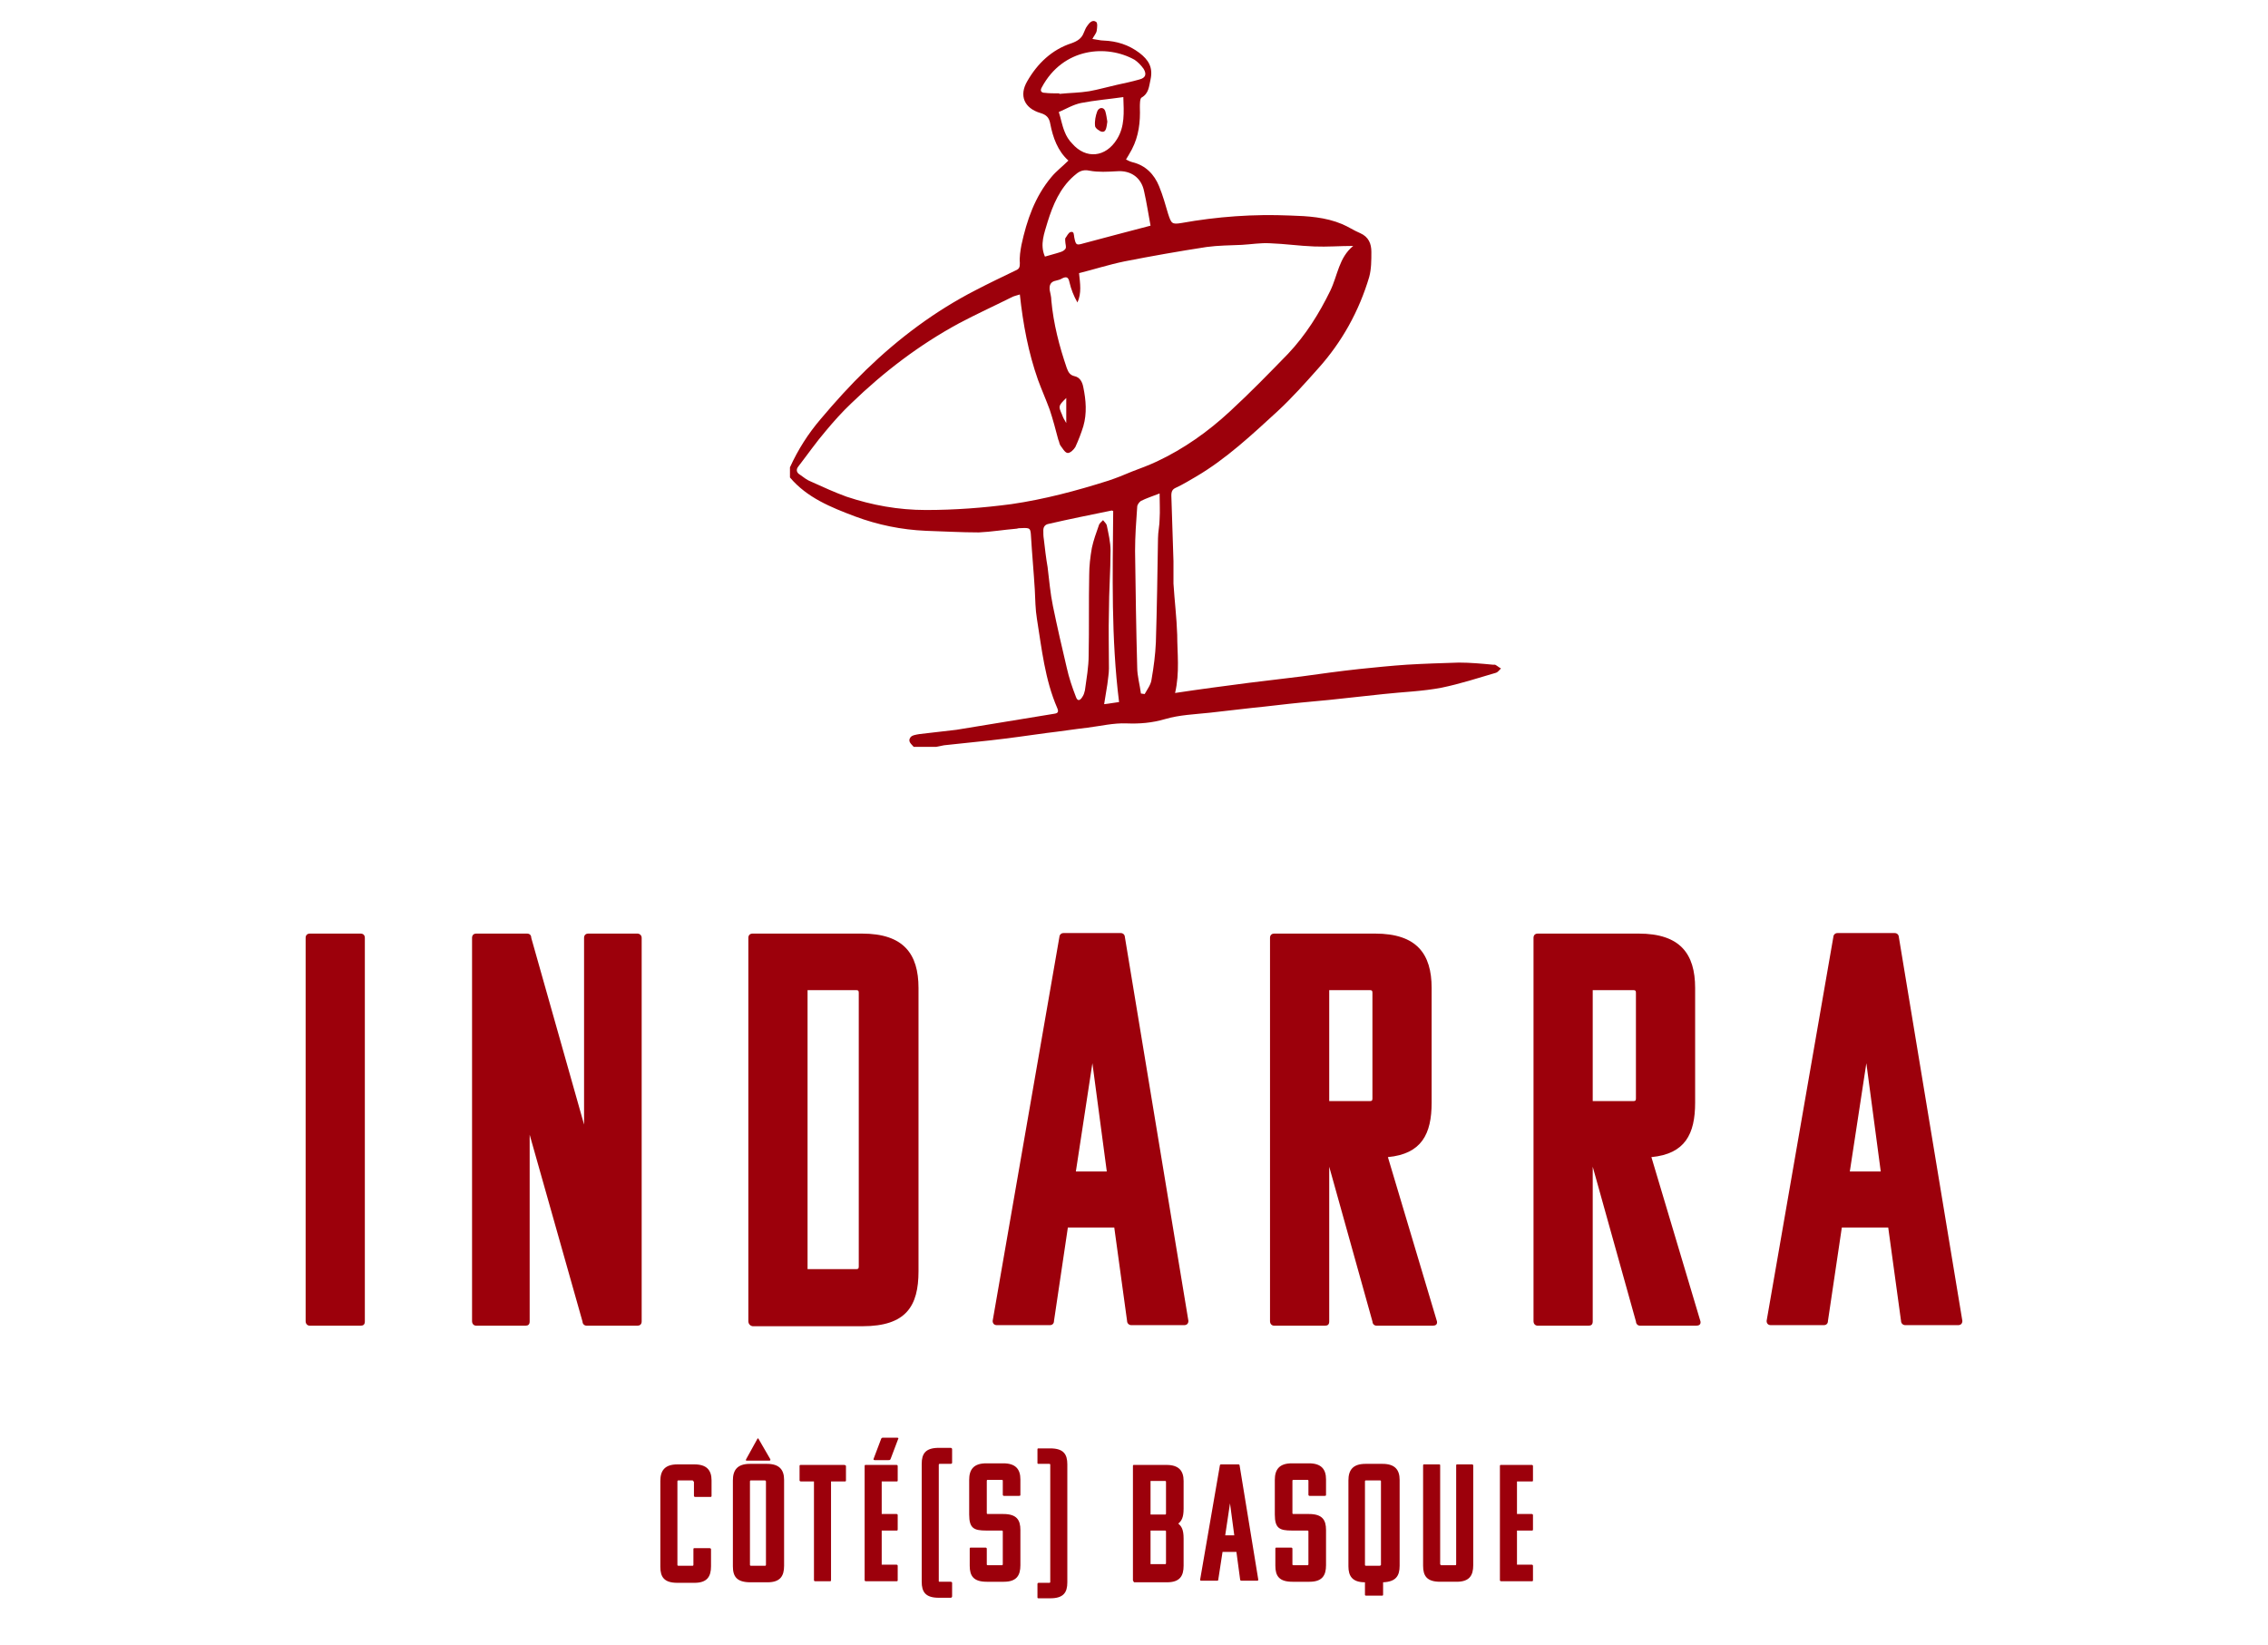 <?xml version="1.0" encoding="UTF-8"?>
<!-- Generator: Adobe Illustrator 27.9.0, SVG Export Plug-In . SVG Version: 6.00 Build 0)  -->
<svg version="1.1" id="Calque_1" xmlns="http://www.w3.org/2000/svg" xmlns:xlink="http://www.w3.org/1999/xlink" x="0px" y="0px" viewBox="0 0 425.2 308.4" style="enable-background:new 0 0 425.2 308.4;" xml:space="preserve">
<style type="text/css">
	.st0{fill:#9C000B;}
</style>
<g>
	<path class="st0" d="M199.9,79.3v-4.7c-1.5,1.5-1.5,1.5-0.8,3.1C199.3,78.3,199.6,78.8,199.9,79.3 M210.6,18.2   c-2.8,0.4-5.3,0.6-7.9,1.1c-1.5,0.3-2.8,1.1-4.2,1.7c0.4,1.2,0.6,2.5,1.1,3.7c0.3,0.8,0.8,1.6,1.4,2.2c2.6,3,6.3,2.6,8.4-0.8   C210.9,23.7,210.7,21.1,210.6,18.2 M198.6,17.5c0,0,0,0.1,0,0.1c1.9-0.2,3.8-0.2,5.6-0.5c1.7-0.3,3.4-0.8,5.2-1.2   c1.4-0.3,2.8-0.6,4.2-1c1.2-0.3,1.4-1,0.8-2c-0.5-0.7-1.1-1.3-1.7-1.7c-5.2-2.9-13.4-2.3-17.4,5.2c-0.4,0.7,0,1,0.6,1   C196.7,17.5,197.6,17.5,198.6,17.5 M213.9,130c0.2,0,0.5,0.1,0.7,0.1c0.5-0.9,1.2-1.8,1.3-2.8c0.4-2.3,0.7-4.6,0.8-6.9   c0.2-6.5,0.3-13,0.4-19.5c0-1.2,0.3-2.4,0.3-3.6c0.1-1.5,0-3.1,0-4.8c-1.3,0.5-2.5,0.9-3.5,1.4c-0.3,0.2-0.7,0.7-0.7,1.1   c-0.2,2.8-0.4,5.5-0.4,8.3c0.1,7.3,0.2,14.6,0.4,21.8C213.2,126.7,213.7,128.4,213.9,130 M195.9,48.1c0.7-0.2,1.4-0.4,2.1-0.6   c0.6-0.2,1.3-0.3,1.7-0.8c0.3-0.3,0-1,0-1.6c0-0.1,0-0.3,0-0.4c0.3-0.4,0.6-1.1,1-1.2c0.7-0.2,0.6,0.5,0.7,1   c0.3,1.5,0.4,1.5,1.8,1.1c4.1-1.1,8.3-2.2,12.5-3.3c-0.4-2.1-0.7-4.2-1.2-6.4c-0.5-2.6-2.5-4-5.1-3.8c-1.7,0.1-3.5,0.2-5.1-0.1   c-1.4-0.3-2.1,0.2-3,1c-2.6,2.3-3.9,5.4-4.9,8.6C195.8,43.7,194.9,45.8,195.9,48.1 M209.8,131.6c-1.5-12-1.2-23.9-1.1-35.8   c-0.2-0.1-0.2-0.1-0.3-0.1c-3.9,0.8-7.9,1.6-11.8,2.5c-0.6,0.1-1,0.5-1,1.2c0,0.6,0,1.1,0.1,1.7c0.2,1.7,0.4,3.5,0.7,5.2   c0.3,2.4,0.5,4.9,1,7.3c0.8,3.9,1.7,7.8,2.6,11.6c0.4,1.8,1,3.6,1.7,5.4c0.3,0.9,0.8,0.8,1.3-0.1c0.2-0.3,0.3-0.7,0.4-1.1   c0.3-2.2,0.7-4.4,0.7-6.6c0.1-5,0-10,0.1-15c0-1.7,0.2-3.4,0.5-5.1c0.3-1.4,0.8-2.8,1.3-4.2c0.1-0.4,0.5-0.7,0.8-1   c0.2,0.3,0.6,0.6,0.7,1c0.3,1.5,0.7,3.1,0.7,4.7c0,3.8-0.3,7.6-0.3,11.4c-0.1,3.6,0,7.1,0,10.7c0,1-0.2,2-0.3,3   c-0.2,1.2-0.4,2.4-0.6,3.7C208,131.9,208.9,131.7,209.8,131.6 M191.2,55.2c-0.6,0.2-1.2,0.3-1.7,0.6c-3.2,1.6-6.5,3.1-9.7,4.8   c-7.4,4-14.1,9.1-20.2,15c-1.7,1.6-3.3,3.4-4.8,5.2c-1.8,2.1-3.4,4.4-5.1,6.6c-0.5,0.6-0.4,1.2,0.3,1.6c0.7,0.5,1.3,1,2.1,1.3   c2.2,1,4.4,2,6.6,2.8c4.8,1.6,9.7,2.5,14.9,2.5c5.4,0,10.7-0.4,16-1.1c6.2-0.9,12.2-2.5,18.2-4.4c1.5-0.5,3-1.1,4.4-1.7   c1.6-0.6,3.2-1.2,4.7-1.9c5.1-2.4,9.6-5.6,13.7-9.4c3.8-3.5,7.3-7.1,10.9-10.8c3.3-3.5,5.8-7.5,7.9-11.8c1.4-2.9,1.6-6.2,4.3-8.4   c-2.5,0-4.9,0.2-7.3,0.1c-2.8-0.1-5.5-0.5-8.3-0.6c-1.8-0.1-3.5,0.2-5.3,0.3c-2.2,0.1-4.4,0.1-6.6,0.4c-5.2,0.8-10.3,1.7-15.4,2.7   c-2.9,0.6-5.7,1.5-8.5,2.2c0.2,2,0.5,3.7-0.3,5.5c-0.7-1.2-1.2-2.5-1.5-3.8c-0.2-1-0.6-1.1-1.4-0.7c-0.3,0.2-0.7,0.3-1.1,0.4   c-1.1,0.2-1.3,0.9-1.2,1.8c0.1,0.6,0.3,1.2,0.3,1.9c0.4,4.4,1.5,8.6,2.9,12.7c0.3,0.8,0.6,1.3,1.4,1.5c1,0.2,1.5,1,1.7,2.1   c0.5,2.4,0.7,4.9,0,7.3c-0.4,1.3-0.9,2.6-1.5,3.9c-0.3,0.5-1,1.2-1.5,1.1c-0.5-0.1-0.9-0.9-1.3-1.4c-0.2-0.3-0.2-0.7-0.4-1.1   c-0.5-1.9-1-3.8-1.6-5.6c-0.7-1.9-1.5-3.7-2.2-5.6C192.8,66.1,191.8,60.8,191.2,55.2 M220.3,129.9c4.6-0.7,9.2-1.3,13.8-1.9   c3.3-0.4,6.6-0.8,9.9-1.2c3.6-0.5,7.2-1,10.9-1.4c2.9-0.3,5.9-0.6,8.8-0.8c3.3-0.2,6.6-0.3,9.8-0.4c2.1,0,4.3,0.2,6.4,0.4   c0.1,0,0.3,0,0.4,0c0.4,0.2,0.7,0.5,1.1,0.7c-0.3,0.3-0.6,0.7-0.9,0.8c-3.4,1-6.8,2.1-10.2,2.8c-3.6,0.7-7.3,0.8-10.9,1.2   c-3.4,0.4-6.8,0.7-10.2,1.1c-1.8,0.2-3.5,0.3-5.3,0.5c-3.1,0.3-6.1,0.7-9.2,1c-2.6,0.3-5.3,0.6-7.9,0.9c-2.8,0.3-5.7,0.4-8.4,1.2   c-2.4,0.7-4.7,0.9-7.2,0.8c-2.4-0.1-4.9,0.5-7.3,0.8c-2.6,0.3-5.1,0.7-7.7,1c-3.6,0.5-7.1,1-10.7,1.4c-2.8,0.3-5.6,0.6-8.5,0.9   c-0.5,0.1-1,0.2-1.5,0.3h-4.2c-0.4-0.5-1.2-1-0.6-1.8c0.3-0.4,1.1-0.5,1.7-0.6c2.3-0.3,4.6-0.5,6.9-0.8c6.1-1,12.2-2,18.3-3   c0.8-0.1,0.9-0.4,0.6-1.1c-2.3-5.3-2.9-11.1-3.8-16.7c-0.3-1.8-0.3-3.6-0.4-5.5c-0.2-3.3-0.5-6.5-0.7-9.8c-0.1-1.7-0.1-1.8-1.9-1.7   c-0.3,0-0.5,0-0.8,0.1c-2.4,0.2-4.8,0.6-7.1,0.7c-3.3,0-6.6-0.2-9.9-0.3c-4.6-0.2-9-1.1-13.3-2.7c-4.5-1.7-9-3.5-12.2-7.3v-1.9   c1.5-3.3,3.4-6.3,5.8-9.1c2.7-3.2,5.5-6.3,8.5-9.2c6.1-5.9,12.9-11,20.5-14.9c2.5-1.3,5-2.5,7.5-3.7c0.7-0.3,0.8-0.6,0.8-1.4   c-0.1-1.1,0.1-2.3,0.3-3.4c1-4.6,2.5-9,5.6-12.7c0.9-1.1,2.1-2,3.2-3.1c-2-1.8-2.9-4.3-3.4-6.9c-0.2-1.2-0.8-1.7-1.8-2   c-3.1-0.9-4.1-3.3-2.5-6c1.9-3.3,4.6-5.9,8.3-7.1c1.1-0.4,1.9-0.9,2.3-2c0.2-0.4,0.3-0.8,0.6-1.2c0.4-0.6,1-1.3,1.7-0.8   c0.3,0.2,0.2,1.1,0.1,1.7c-0.1,0.5-0.5,0.9-0.8,1.5c0.8,0.1,1.5,0.3,2.1,0.3c2.5,0.1,4.7,0.8,6.7,2.3c1.7,1.3,2.6,2.7,2.1,5   c-0.3,1.3-0.3,2.6-1.7,3.4c-0.3,0.2-0.3,1.2-0.3,1.8c0.1,2.8-0.2,5.4-1.5,7.9c-0.3,0.6-0.7,1.2-1.1,1.9c0.4,0.2,0.8,0.4,1.2,0.5   c2.5,0.6,4.1,2.3,5,4.5c0.7,1.7,1.2,3.5,1.7,5.2c0.6,1.8,0.7,2,2.5,1.7c6.7-1.2,13.5-1.7,20.4-1.4c3.3,0.1,6.6,0.3,9.7,1.6   c1.2,0.5,2.2,1.2,3.4,1.7c1.6,0.7,2.1,2,2.1,3.5c0,1.6,0,3.2-0.4,4.7c-1.9,6.4-5.1,12.2-9.6,17.2c-2.4,2.7-4.9,5.5-7.6,8   c-4.8,4.4-9.6,8.9-15.2,12.2c-1.2,0.7-2.5,1.5-3.8,2.1c-0.7,0.3-0.9,0.7-0.9,1.5c0.1,4.1,0.3,8.2,0.4,12.3c0,1.4,0,2.8,0,4.2   c0.2,3.2,0.6,6.4,0.7,9.6C220.7,122.3,221.2,126.1,220.3,129.9L220.3,129.9L220.3,129.9z"/>
</g>
<g>
	<path class="st0" d="M207.6,22.8c0,0.2-0.1,0.5-0.1,0.7c-0.1,0.5-0.2,1.3-0.9,1.2c-0.5-0.1-1.3-0.7-1.3-1.1   c-0.1-0.9,0.1-1.9,0.4-2.7c0.3-0.8,1.2-0.9,1.5-0.1C207.4,21.4,207.5,22.2,207.6,22.8"/>
	<path class="st0" d="M58.1,248.5c-0.6,0-0.8-0.5-0.8-0.8v-71.9c0-0.5,0.3-0.8,0.8-0.8h9.5c0.5,0,0.8,0.3,0.8,0.8v71.9   c0,0.6-0.3,0.8-0.8,0.8H58.1z"/>
	<path class="st0" d="M110,248.5c-0.6,0-0.8-0.5-0.8-0.8l-9.9-35v35c0,0.6-0.3,0.8-0.8,0.8h-9.2c-0.6,0-0.8-0.5-0.8-0.8v-71.9   c0-0.5,0.3-0.8,0.8-0.8h9.5c0.5,0,0.8,0.3,0.8,0.8l9.9,35v-35c0-0.5,0.3-0.8,0.8-0.8h9.2c0.4,0,0.8,0.3,0.8,0.8v71.9   c0,0.6-0.4,0.8-0.8,0.8H110z"/>
	<path class="st0" d="M151.4,185.6v52.3h9.1c0.4,0,0.5-0.1,0.5-0.5v-51.3c0-0.4-0.1-0.5-0.5-0.5H151.4z M140.3,247.7v-71.9   c0-0.5,0.3-0.8,0.8-0.8h20.5c7.8,0,10.6,3.8,10.6,10.2v53.1c0,6.5-2.3,10.3-10.5,10.3h-20.6C140.5,248.5,140.3,248,140.3,247.7"/>
	<path class="st0" d="M201.7,219.6h5.8l-2.7-20.3L201.7,219.6z M210.1,174.9c0.6,0,0.8,0.5,0.8,0.8l11.9,71.9c0,0.5-0.3,0.8-0.8,0.8   h-9.9c-0.4,0-0.8-0.3-0.8-0.8l-2.4-17.5h-8.7l-2.6,17.5c0,0.5-0.3,0.8-0.8,0.8h-9.9c-0.5,0-0.8-0.3-0.8-0.8l12.5-71.9   c0-0.3,0.2-0.8,0.8-0.8H210.1z"/>
	<path class="st0" d="M249.2,185.6v20.8h7.6c0.4,0,0.5-0.1,0.5-0.5v-19.8c0-0.4-0.1-0.5-0.5-0.5H249.2z M258.1,248.5   c-0.6,0-0.8-0.5-0.8-0.8l-8.1-29v29c0,0.6-0.3,0.8-0.8,0.8h-9.5c-0.6,0-0.8-0.5-0.8-0.8v-71.9c0-0.5,0.3-0.8,0.8-0.8h18.9   c7.8,0,10.6,3.8,10.6,10.2v21.5c0,5.9-1.9,9.6-8.2,10.2l9.2,30.8c0.1,0.6-0.3,0.8-0.8,0.8H258.1z"/>
	<path class="st0" d="M298.6,185.6v20.8h7.6c0.4,0,0.5-0.1,0.5-0.5v-19.8c0-0.4-0.1-0.5-0.5-0.5H298.6z M307.5,248.5   c-0.6,0-0.8-0.5-0.8-0.8l-8.1-29v29c0,0.6-0.3,0.8-0.8,0.8h-9.5c-0.6,0-0.8-0.5-0.8-0.8v-71.9c0-0.5,0.3-0.8,0.8-0.8h18.9   c7.8,0,10.6,3.8,10.6,10.2v21.5c0,5.9-1.9,9.6-8.2,10.2l9.2,30.8c0.1,0.6-0.3,0.8-0.8,0.8H307.5z"/>
	<path class="st0" d="M346.8,219.6h5.8l-2.7-20.3L346.8,219.6z M355.2,174.9c0.6,0,0.8,0.5,0.8,0.8l11.9,71.9c0,0.5-0.3,0.8-0.8,0.8   h-9.9c-0.4,0-0.8-0.3-0.8-0.8l-2.4-17.5h-8.7l-2.6,17.5c0,0.5-0.3,0.8-0.8,0.8h-9.9c-0.5,0-0.8-0.3-0.8-0.8l12.5-71.9   c0-0.3,0.2-0.8,0.8-0.8H355.2z"/>
	<path class="st0" d="M129.8,277.5h-2.6c-0.1,0-0.2,0-0.2,0.2v15.6c0,0.1,0,0.2,0.2,0.2h2.6c0.1,0,0.2,0,0.2-0.2v-2.9   c0-0.2,0.1-0.2,0.2-0.2h2.8c0.2,0,0.3,0.1,0.3,0.2v3.2c0,1.9-0.7,3.1-3.1,3.1H127c-2.5,0-3.2-1.1-3.2-3v-16.1   c0-1.9,0.8-3.1,3.2-3.1h3.2c2.3,0,3.2,1.1,3.2,3v2.9c0,0.2-0.1,0.2-0.3,0.2h-2.8c-0.1,0-0.2-0.1-0.2-0.2v-2.6   C130,277.6,129.9,277.5,129.8,277.5"/>
	<path class="st0" d="M143.4,277.5h-2.6c-0.1,0-0.2,0-0.2,0.2v15.6c0,0.1,0,0.2,0.2,0.2h2.6c0.1,0,0.2,0,0.2-0.2v-15.6   C143.6,277.6,143.5,277.5,143.4,277.5 M144.4,273.5c0.1,0.2,0,0.3-0.2,0.3H140c-0.2,0-0.2-0.1-0.1-0.3l2.1-3.8   c0.1-0.1,0.2-0.1,0.2,0L144.4,273.5z M137.4,293.6v-16.1c0-1.9,0.8-3.1,3.2-3.1h3.2c2.3,0,3.2,1.1,3.2,3v16.1   c0,1.9-0.7,3.1-3.1,3.1h-3.2C138.1,296.6,137.4,295.5,137.4,293.6"/>
	<path class="st0" d="M155.8,277.7v18.5c0,0.2-0.1,0.2-0.2,0.2h-2.8c-0.2,0-0.2-0.2-0.2-0.2v-18.5h-2.4c-0.2,0-0.3-0.1-0.3-0.2v-2.7   c0-0.2,0.1-0.2,0.3-0.2h8.1c0.1,0,0.3,0.1,0.3,0.2v2.7c0,0.2-0.1,0.2-0.3,0.2H155.8z"/>
	<path class="st0" d="M167,273.4c-0.1,0.3-0.2,0.3-0.5,0.3H164c-0.2,0-0.3-0.1-0.2-0.3l1.4-3.7c0.1-0.2,0.2-0.2,0.4-0.2h2.6   c0.2,0,0.3,0.1,0.2,0.2L167,273.4z M162.3,296.4c-0.2,0-0.2-0.2-0.2-0.2v-21.4c0-0.2,0.1-0.2,0.2-0.2h5.8c0.1,0,0.2,0.1,0.2,0.2   v2.7c0,0.2-0.1,0.2-0.2,0.2h-2.8v6.1h2.8c0.1,0,0.2,0.1,0.2,0.2v2.7c0,0.2-0.1,0.2-0.2,0.2h-2.8v6.4h2.8c0.1,0,0.2,0.1,0.2,0.2v2.7   c0,0.2-0.1,0.2-0.2,0.2H162.3z"/>
	<path class="st0" d="M176.2,296.5h2c0.2,0,0.3,0.1,0.3,0.2v2.5c0,0.2-0.1,0.3-0.3,0.3H176c-2.5,0-3.2-1.1-3.2-3v-22.1   c0-1.9,0.7-3,3.2-3h2.2c0.2,0,0.3,0.1,0.3,0.3v2.5c0,0.1-0.1,0.2-0.3,0.2h-2c-0.1,0-0.2,0-0.2,0.2v21.8   C176,296.5,176.1,296.5,176.2,296.5"/>
	<path class="st0" d="M181.7,277.4c0-1.9,0.8-3.1,3.2-3.1h3.2c2.3,0,3.2,1.1,3.2,3v2.9c0,0.2-0.1,0.2-0.3,0.2h-2.8   c-0.1,0-0.2-0.1-0.2-0.2v-2.6c0-0.1,0-0.2-0.2-0.2h-2.6c-0.1,0-0.2,0-0.2,0.2v6c0,0.1,0,0.2,0.2,0.2h2.9c2.5,0,3.2,1.1,3.2,3v6.6   c0,1.9-0.7,3.1-3.1,3.1h-3.2c-2.5,0-3.2-1.1-3.2-3v-3.2c0-0.2,0.1-0.2,0.2-0.2h2.8c0.1,0,0.2,0.1,0.2,0.2v2.9c0,0.1,0,0.2,0.2,0.2   h2.6c0.1,0,0.2,0,0.2-0.2v-6.1c0-0.1,0-0.2-0.2-0.2h-2.9c-2.3,0-3.2-0.4-3.2-3V277.4z"/>
	<path class="st0" d="M196.9,274.6c0-0.1,0-0.2-0.2-0.2h-2c-0.2,0-0.2-0.1-0.2-0.2v-2.5c0-0.2,0.1-0.2,0.2-0.2h2.2   c2.5,0,3.2,1.1,3.2,3v22.1c0,1.9-0.7,3-3.2,3h-2.2c-0.2,0-0.2-0.1-0.2-0.2v-2.5c0-0.1,0.1-0.2,0.2-0.2h2c0.1,0,0.2,0,0.2-0.2V274.6   z"/>
	<path class="st0" d="M215.7,287v6.2h2.7c0.1,0,0.2,0,0.2-0.2v-5.9c0-0.1,0-0.2-0.2-0.2H215.7z M215.7,277.7v6.2h2.7   c0.1,0,0.2,0,0.2-0.2v-5.9c0-0.1,0-0.2-0.2-0.2H215.7z M212.4,296.2v-21.4c0-0.2,0.1-0.2,0.2-0.2h6.1c2.3,0,3.2,1.1,3.2,3v5.2   c0,1.7-0.4,2.3-1,2.8c0.6,0.5,1,1.1,1,2.8v5.1c0,1.9-0.7,3.1-3.1,3.1h-3.3h-0.1h-2.8C212.5,296.4,212.4,296.3,212.4,296.2"/>
	<path class="st0" d="M229.7,287.8h1.7l-0.8-6L229.7,287.8z M232.2,274.5c0.2,0,0.2,0.2,0.2,0.2l3.5,21.4c0,0.2-0.1,0.2-0.3,0.2   h-2.9c-0.1,0-0.2-0.1-0.2-0.2l-0.7-5.2h-2.6l-0.8,5.2c0,0.2-0.1,0.2-0.3,0.2h-2.9c-0.2,0-0.2-0.1-0.2-0.2l3.7-21.4   c0-0.1,0.1-0.2,0.2-0.2H232.2z"/>
	<path class="st0" d="M239,277.4c0-1.9,0.8-3.1,3.2-3.1h3.2c2.3,0,3.2,1.1,3.2,3v2.9c0,0.2-0.1,0.2-0.3,0.2h-2.8   c-0.1,0-0.2-0.1-0.2-0.2v-2.6c0-0.1,0-0.2-0.2-0.2h-2.6c-0.1,0-0.2,0-0.2,0.2v6c0,0.1,0,0.2,0.2,0.2h2.9c2.5,0,3.2,1.1,3.2,3v6.6   c0,1.9-0.7,3.1-3.1,3.1h-3.2c-2.5,0-3.2-1.1-3.2-3v-3.2c0-0.2,0.1-0.2,0.2-0.2h2.8c0.1,0,0.2,0.1,0.2,0.2v2.9c0,0.1,0,0.2,0.2,0.2   h2.6c0.1,0,0.2,0,0.2-0.2v-6.1c0-0.1,0-0.2-0.2-0.2h-2.9c-2.3,0-3.2-0.4-3.2-3V277.4z"/>
	<path class="st0" d="M258.9,293.3v-15.6c0-0.1,0-0.2-0.2-0.2h-2.6c-0.1,0-0.2,0-0.2,0.2v15.6c0,0.1,0,0.2,0.2,0.2h2.6   C258.9,293.4,258.9,293.4,258.9,293.3 M256.1,299.1c-0.2,0-0.2-0.1-0.2-0.2v-2.3c-2.4,0-3.1-1.2-3.1-3v-16.1c0-1.9,0.8-3.1,3.2-3.1   h3.2c2.3,0,3.2,1.1,3.2,3v16.1c0,1.9-0.7,3-3.1,3.1v2.3c0,0.2-0.1,0.2-0.2,0.2H256.1z"/>
	<path class="st0" d="M270.2,293.4h2.6c0.1,0,0.2,0,0.2-0.2v-18.5c0-0.2,0.1-0.2,0.2-0.2h2.8c0.1,0,0.2,0.1,0.2,0.2v18.7   c0,1.9-0.7,3.1-3.1,3.1H270c-2.5,0-3.2-1.1-3.2-3v-18.8c0-0.2,0.1-0.2,0.2-0.2h2.8c0.2,0,0.2,0.1,0.2,0.2v18.5   C270.1,293.4,270.1,293.4,270.2,293.4"/>
	<path class="st0" d="M281.4,296.4c-0.2,0-0.2-0.2-0.2-0.2v-21.4c0-0.2,0.1-0.2,0.2-0.2h5.8c0.1,0,0.2,0.1,0.2,0.2v2.7   c0,0.2-0.1,0.2-0.2,0.2h-2.8v6.1h2.8c0.1,0,0.2,0.1,0.2,0.2v2.7c0,0.2-0.1,0.2-0.2,0.2h-2.8v6.4h2.8c0.1,0,0.2,0.1,0.2,0.2v2.7   c0,0.2-0.1,0.2-0.2,0.2H281.4z"/>
</g>
</svg>